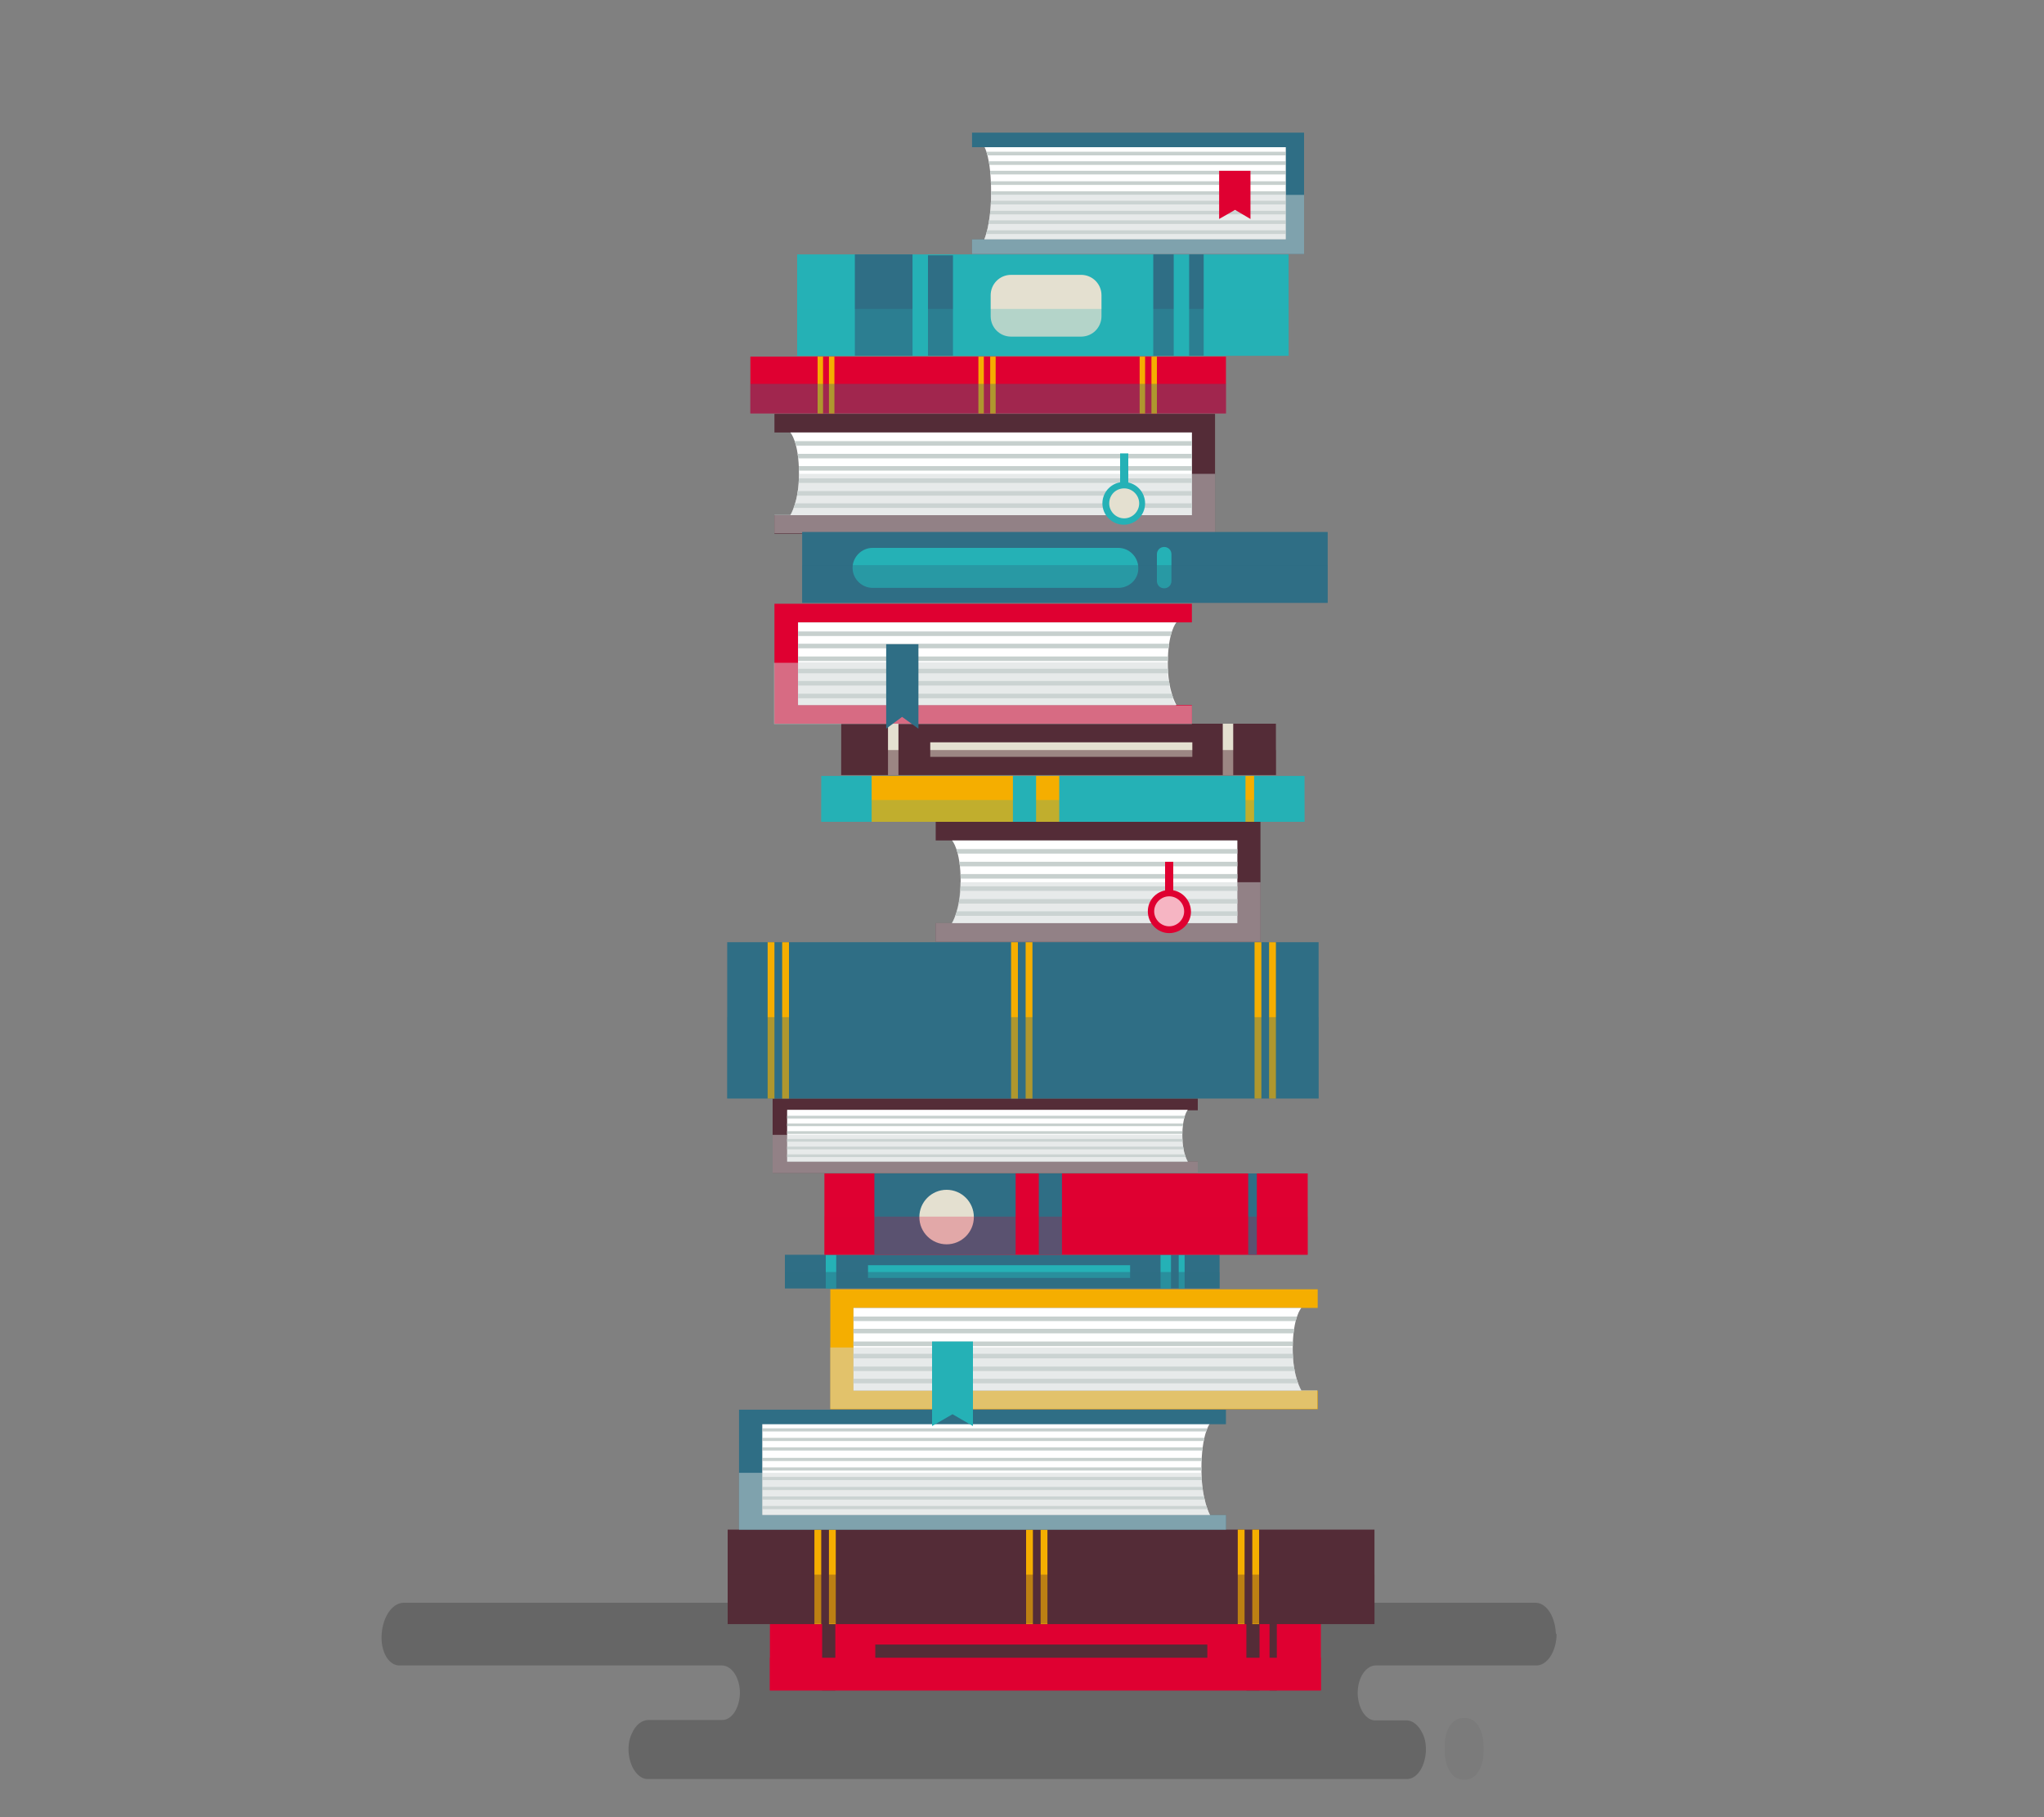 <?xml version="1.0" encoding="utf-8"?>
<!-- Generator: Adobe Illustrator 22.1.0, SVG Export Plug-In . SVG Version: 6.00 Build 0)  -->
<svg version="1.1" id="Layer_1" xmlns="http://www.w3.org/2000/svg" xmlns:xlink="http://www.w3.org/1999/xlink" x="0px" y="0px"
	 viewBox="0 0 450 400" style="enable-background:new 0 0 450 400;" xml:space="preserve">
<rect x="0" y="0" width="450" height="400" fill="#808080" stroke="none"/>
<style type="text/css">
	.st0{opacity:0.2;}
	.st1{opacity:0.2;enable-background:new    ;}
	.st2{fill:#DF0031;}
	.st3{fill:#542C37;}
	.st4{fill:#2F6E85;}
	.st5{fill:#25B1B6;}
	.st6{opacity:0.5;fill:#2F6E85;enable-background:new    ;}
	.st7{fill:#E4E0D0;}
	.st8{opacity:0.5;fill:#542C37;enable-background:new    ;}
	.st9{fill:#FFFFFF;}
	.st10{clip-path:url(#SVGID_2_);}
	.st11{fill:#C7D0CE;}
	.st12{opacity:0.5;fill:#D0D7D7;enable-background:new    ;}
	.st13{clip-path:url(#SVGID_4_);}
	.st14{clip-path:url(#SVGID_6_);}
	.st15{fill:#F6B5C3;}
	.st16{clip-path:url(#SVGID_8_);}
	.st17{fill:#F5AE00;}
	.st18{opacity:0.35;fill:#542C37;enable-background:new    ;}
	.st19{opacity:0.35;fill:#2F6E85;enable-background:new    ;}
	.st20{fill:none;}
	.st21{clip-path:url(#SVGID_10_);}
	.st22{clip-path:url(#SVGID_12_);}
	.st23{opacity:0.25;fill:#DF0031;enable-background:new    ;}
	.st24{opacity:0.25;fill:#25B1B6;enable-background:new    ;}
	.st25{clip-path:url(#SVGID_14_);}
</style>
<g id="_Group_" class="st0">
	<path id="_Path_" d="M342.5,359.1c-0.3-3.6-2.2-6.4-4.6-6.3H88.9c-2.7,0-4.9,3.5-4.9,7.7c0,3.4,1.7,6.1,3.9,6.1h71
		c2.2,0,4,2.7,4,6.1c-0.1,3.3-1.8,6-4,5.9c0,0,0,0,0,0h-16.1c-1.5,0-2.9,1.1-3.7,3c-0.6,1.2-0.8,2.7-0.7,4.2
		c0.3,3.4,2.2,5.9,4.3,5.8h166.9c2.2,0.1,4-2.4,4.3-5.8c0.1-1.5-0.1-3-0.7-4.2c-0.9-1.9-2.3-3-3.7-2.9h-6.6c-2.1,0.1-3.9-2.5-4-5.9
		c0,0,0-0.1,0-0.1c0-3.4,1.8-6.1,4-6.1c0,0,0,0,0,0h35.2c2.5,0.1,4.5-3,4.6-6.8C342.5,359.6,342.5,359.3,342.5,359.1z"/>
	<path id="_Rectangle_" class="st1" d="M321.9,378.2h0.9c2.1,0,3.8,2.7,3.8,6v1.5c0,3.3-1.7,6-3.8,6h-0.9c-2.1,0-3.8-2.7-3.8-6v-1.5
		C318,380.9,319.8,378.2,321.9,378.2z"/>
</g>
<title>bg-history-3</title>
<g>
	<g id="Layer_1_1_">
		<rect x="169.5" y="357.4" class="st2" width="121.3" height="14.7"/>
		<rect x="181" y="357.4" class="st3" width="2.9" height="14.7"/>
		<rect x="274.4" y="357.4" class="st3" width="2.9" height="14.7"/>
		<rect x="279.5" y="357.4" class="st3" width="1.6" height="14.7"/>
		<rect x="192.7" y="362" class="st3" width="73.1" height="5.6"/>
		<rect x="169.5" y="364.9" class="st2" width="121.3" height="7.2"/>
		<rect x="172.8" y="276.2" class="st4" width="95.7" height="7.4"/>
		<rect x="181.8" y="276.2" class="st5" width="2.3" height="7.4"/>
		<rect x="255.5" y="276.2" class="st5" width="2.3" height="7.4"/>
		<rect x="259.5" y="276.2" class="st5" width="1.3" height="7.4"/>
		<rect x="191.1" y="278.5" class="st5" width="57.7" height="2.8"/>
		<rect x="172.8" y="280" class="st6" width="95.7" height="3.6"/>
		<rect x="185.2" y="159.3" class="st3" width="95.7" height="11.3"/>
		<rect x="195.5" y="159.3" class="st7" width="2.3" height="11.3"/>
		<rect x="269.2" y="159.3" class="st7" width="2.3" height="11.3"/>
		<rect x="204.8" y="163.4" class="st7" width="57.7" height="3.2"/>
		<rect x="185.2" y="165.1" class="st8" width="95.7" height="5.5"/>
		<polygon class="st2" points="262.4,132.9 262.4,137 175.7,137 175.7,155.2 262.4,155.2 262.4,159.3 170.5,159.3 170.5,132.9 		"/>
		<path class="st9" d="M175.7,155.2h83.3c0,0-1.9-3-1.9-9.1c0-7.1,1.9-9.1,1.9-9.1h-83.3V155.2z"/>
		<g>
			<defs>
				<path id="SVGID_1_" d="M175.7,155.2h83.3c0,0-1.9-3-1.9-9.1c0-7.1,1.9-9.1,1.9-9.1h-83.3V155.2z"/>
			</defs>
			<clipPath id="SVGID_2_">
				<use xlink:href="#SVGID_1_"  style="overflow:visible;"/>
			</clipPath>
			<g class="st10">
				<rect x="174.2" y="139" class="st11" width="85.2" height="1"/>
				<rect x="174.2" y="141.7" class="st11" width="85.2" height="1"/>
				<rect x="174.2" y="144.5" class="st11" width="85.2" height="1"/>
				<rect x="174.2" y="147.2" class="st11" width="85.2" height="1"/>
				<rect x="174.2" y="149.9" class="st11" width="85.2" height="1"/>
				<rect x="174.2" y="152.7" class="st11" width="85.2" height="1"/>
			</g>
		</g>
		<path class="st12" d="M175.7,145.8v9.4l0,0V145.8H257c0,0.1,0,0.2,0,0.4c0,6.1,1.9,9.1,1.9,9.1h3.5v4.1h-92v-13.5H175.7z"/>
		<polygon class="st4" points="195.1,160.4 198.6,157.8 202.2,160.4 202.2,151.1 202.2,141.8 198.6,141.8 195.1,141.8 195.1,151.1 
					"/>
		<polygon class="st3" points="263.7,241.8 263.7,244.4 173.3,244.4 173.3,255.7 263.7,255.7 263.7,258.2 170.1,258.2 170.1,241.8 
					"/>
		<path class="st9" d="M173.3,255.7h88.2c0,0-1.2-1.8-1.2-5.7c0-4.4,1.2-5.7,1.2-5.7h-88.2L173.3,255.7L173.3,255.7z"/>
		<g>
			<defs>
				<path id="SVGID_3_" d="M173.3,255.7h88.2c0,0-1.2-1.8-1.2-5.7c0-4.4,1.2-5.7,1.2-5.7h-88.2L173.3,255.7L173.3,255.7z"/>
			</defs>
			<clipPath id="SVGID_4_">
				<use xlink:href="#SVGID_3_"  style="overflow:visible;"/>
			</clipPath>
			<g class="st13">
				<rect x="172.4" y="245.6" class="st11" width="89.4" height="0.6"/>
				<rect x="172.4" y="247.3" class="st11" width="89.4" height="0.6"/>
				<rect x="172.4" y="249" class="st11" width="89.4" height="0.6"/>
				<rect x="172.4" y="250.7" class="st11" width="89.4" height="0.6"/>
				<rect x="172.4" y="252.4" class="st11" width="89.4" height="0.6"/>
				<rect x="172.4" y="254.1" class="st11" width="89.4" height="0.6"/>
			</g>
		</g>
		<path class="st12" d="M173.3,249.8v5.9l0,0V249.8h87c0,0.1,0,0.2,0,0.2c0,3.8,1.2,5.7,1.2,5.7h2.2v2.5h-93.6v-8.4H173.3z"/>
		<polygon class="st3" points="206,180.9 206,185 272.4,185 272.4,203.2 206,203.2 206,207.3 277.5,207.3 277.5,180.9 		"/>
		<path class="st9" d="M272.4,203.2h-62.8c0,0,1.9-3,1.9-9.1c0-7.1-1.9-9.1-1.9-9.1h62.8V203.2L272.4,203.2z"/>
		<g>
			<defs>
				<path id="SVGID_5_" d="M272.4,203.2h-62.8c0,0,1.9-3,1.9-9.1c0-7.1-1.9-9.1-1.9-9.1h62.8V203.2L272.4,203.2z"/>
			</defs>
			<clipPath id="SVGID_6_">
				<use xlink:href="#SVGID_5_"  style="overflow:visible;"/>
			</clipPath>
			<g class="st14">
				<rect x="209.1" y="186.9" class="st11" width="64.8" height="1"/>
				<rect x="209.1" y="189.7" class="st11" width="64.8" height="1"/>
				<rect x="209.1" y="192.4" class="st11" width="64.8" height="1"/>
				<rect x="209.1" y="195.1" class="st11" width="64.8" height="1"/>
				<rect x="209.1" y="197.9" class="st11" width="64.8" height="1"/>
				<rect x="209.1" y="200.6" class="st11" width="64.8" height="1"/>
			</g>
		</g>
		<path class="st12" d="M211.4,194.2h66.1v13.1H206v-4.1h3.5C209.6,203.2,211.4,200.3,211.4,194.2z"/>
		<rect x="256.5" y="189.7" class="st2" width="1.8" height="11.1"/>
		<path class="st2" d="M252.7,200.6c0,2.6,2.1,4.8,4.7,4.8c2.6,0,4.8-2.1,4.8-4.7c0-2.6-2.1-4.8-4.7-4.8c0,0,0,0,0,0
			C254.8,195.9,252.7,198,252.7,200.6z"/>
		<path class="st15" d="M254.1,200.6c0,1.8,1.5,3.3,3.3,3.3c1.8,0,3.3-1.5,3.3-3.3c0-1.8-1.5-3.3-3.3-3.3l0,0
			C255.6,197.3,254.1,198.8,254.1,200.6z"/>
		<polygon class="st3" points="170.5,91.1 170.5,95.2 262.4,95.2 262.4,113.4 170.5,113.4 170.5,117.5 267.5,117.5 267.5,91.1 		"/>
		<path class="st9" d="M262.4,113.4H174c0,0,1.9-2.9,1.9-9.1c0-7.1-1.9-9.1-1.9-9.1h88.4V113.4z"/>
		<g>
			<defs>
				<path id="SVGID_7_" d="M262.4,113.4H174c0,0,1.9-2.9,1.9-9.1c0-7.1-1.9-9.1-1.9-9.1h88.4V113.4z"/>
			</defs>
			<clipPath id="SVGID_8_">
				<use xlink:href="#SVGID_7_"  style="overflow:visible;"/>
			</clipPath>
			<g class="st16">
				<rect x="173.5" y="97.1" class="st11" width="90.3" height="1"/>
				<rect x="173.5" y="99.9" class="st11" width="90.3" height="1"/>
				<rect x="173.5" y="102.6" class="st11" width="90.3" height="1"/>
				<rect x="173.5" y="105.3" class="st11" width="90.3" height="1"/>
				<rect x="173.5" y="108.1" class="st11" width="90.3" height="1"/>
				<rect x="173.5" y="110.8" class="st11" width="90.3" height="1"/>
			</g>
		</g>
		<path class="st12" d="M175.9,104.3h91.6v13.1h-97v-4.1h3.5C174,113.4,175.9,110.4,175.9,104.3z"/>
		<rect x="246.6" y="99.8" class="st5" width="1.8" height="11.1"/>
		<circle class="st5" cx="247.4" cy="110.8" r="4.7"/>
		<path class="st7" d="M244.2,110.8c0,1.8,1.5,3.3,3.3,3.3c1.8,0,3.3-1.5,3.3-3.3s-1.5-3.3-3.3-3.3
			C245.6,107.5,244.2,109,244.2,110.8L244.2,110.8z"/>
		<rect x="160.2" y="336.7" class="st3" width="142.4" height="20.8"/>
		<rect x="179.3" y="336.7" class="st17" width="1.5" height="20.8"/>
		<rect x="182.5" y="336.7" class="st17" width="1.5" height="20.8"/>
		<rect x="225.9" y="336.7" class="st17" width="1.5" height="20.8"/>
		<rect x="229.1" y="336.7" class="st17" width="1.5" height="20.8"/>
		<rect x="272.5" y="336.7" class="st17" width="1.5" height="20.8"/>
		<rect x="275.7" y="336.7" class="st17" width="1.5" height="20.8"/>
		<rect x="160.2" y="346.6" class="st18" width="142.4" height="10.8"/>
		<rect x="160.1" y="207.4" class="st4" width="130.2" height="34.4"/>
		<rect x="169" y="207.4" class="st17" width="1.5" height="34.4"/>
		<rect x="172.2" y="207.4" class="st17" width="1.5" height="34.4"/>
		<rect x="222.6" y="207.4" class="st17" width="1.5" height="34.4"/>
		<rect x="225.8" y="207.4" class="st17" width="1.5" height="34.4"/>
		<rect x="276.2" y="207.4" class="st17" width="1.5" height="34.4"/>
		<rect x="279.4" y="207.4" class="st17" width="1.5" height="34.4"/>
		<rect x="160.1" y="223.9" class="st19" width="130.2" height="17.9"/>
		<rect x="165.2" y="78.5" class="st2" width="104.7" height="12.5"/>
		<rect x="180" y="78.5" class="st17" width="1.2" height="12.5"/>
		<rect x="182.5" y="78.5" class="st17" width="1.2" height="12.5"/>
		<rect x="215.4" y="78.5" class="st17" width="1.2" height="12.5"/>
		<rect x="218" y="78.5" class="st17" width="1.2" height="12.5"/>
		<rect x="250.9" y="78.5" class="st17" width="1.2" height="12.5"/>
		<rect x="253.5" y="78.5" class="st17" width="1.2" height="12.5"/>
		<rect x="165.2" y="84.5" class="st19" width="104.7" height="6.5"/>
		<path class="st9" d="M167.8,333.5h98.6c0,0-1.9-3.3-1.9-10.1c0-7.9,1.9-10.1,1.9-10.1h-98.6V333.5z"/>
		<path class="st20" d="M167.8,333.5h98.6c0,0-3.2-3.3-3.2-10.1c0-7.9,3.2-10.1,3.2-10.1h-98.6V333.5z"/>
		<g>
			<defs>
				<path id="SVGID_9_" d="M167.8,333.5h98.6c0,0-1.9-3.3-1.9-10.1c0-7.9,1.9-10.1,1.9-10.1h-98.6V333.5z"/>
			</defs>
			<clipPath id="SVGID_10_">
				<use xlink:href="#SVGID_9_"  style="overflow:visible;"/>
			</clipPath>
			<g class="st21">
				<rect x="166.4" y="320.9" class="st11" width="100.5" height="0.7"/>
				<rect x="166.4" y="323" class="st11" width="100.5" height="0.7"/>
				<rect x="166.4" y="325.1" class="st11" width="100.5" height="0.7"/>
				<rect x="166.4" y="327.3" class="st11" width="100.5" height="0.7"/>
				<rect x="166.4" y="329.4" class="st11" width="100.5" height="0.7"/>
				<rect x="166.4" y="331.5" class="st11" width="100.5" height="0.7"/>
				<rect x="166.4" y="314.4" class="st11" width="100.5" height="0.7"/>
				<rect x="166.4" y="316.5" class="st11" width="100.5" height="0.7"/>
				<rect x="166.4" y="318.6" class="st11" width="100.5" height="0.7"/>
			</g>
		</g>
		<polygon class="st4" points="269.9,310.3 269.9,313.5 167.8,313.5 167.8,333.5 269.9,333.5 269.9,336.7 162.7,336.7 162.7,310.3 
					"/>
		<path class="st12" d="M167.8,333.5h98.6c0,0-1.8-3-1.9-9.3h-96.7L167.8,333.5z"/>
		<polygon class="st12" points="167.8,324.2 162.7,324.2 162.7,336.7 269.9,336.7 269.9,333.5 167.8,333.5 		"/>
		<polygon class="st17" points="290.1,283.8 290.1,287.9 187.9,287.9 187.9,306.1 290.1,306.1 290.1,310.2 182.8,310.2 182.8,283.8 
					"/>
		<path class="st9" d="M187.9,306.1h98.6c0,0-1.9-3-1.9-9.1c0-7.1,1.9-9.1,1.9-9.1h-98.6V306.1z"/>
		<g>
			<defs>
				<path id="SVGID_11_" d="M187.9,306.1h98.6c0,0-1.9-3-1.9-9.1c0-7.1,1.9-9.1,1.9-9.1h-98.6V306.1z"/>
			</defs>
			<clipPath id="SVGID_12_">
				<use xlink:href="#SVGID_11_"  style="overflow:visible;"/>
			</clipPath>
			<g class="st22">
				<rect x="186.5" y="289.8" class="st11" width="100.5" height="1"/>
				<rect x="186.5" y="292.5" class="st11" width="100.5" height="1"/>
				<rect x="186.5" y="295.3" class="st11" width="100.5" height="1"/>
				<rect x="186.5" y="298" class="st11" width="100.5" height="1"/>
				<rect x="186.5" y="300.8" class="st11" width="100.5" height="1"/>
				<rect x="186.5" y="303.5" class="st11" width="100.5" height="1"/>
			</g>
		</g>
		<path class="st12" d="M187.9,296.6v9.4l0,0V296.6h96.7c0,0.1,0,0.2,0,0.3c0,6.1,1.9,9.1,1.9,9.1h3.5v4.1H182.8v-13.5H187.9z"/>
		<polygon class="st5" points="205.2,313.9 209.7,311.3 214.2,313.9 214.2,304.6 214.2,295.3 209.7,295.3 205.2,295.3 205.2,304.6 
					"/>
		<rect x="181.5" y="258.3" class="st2" width="106.4" height="17.9"/>
		<rect x="192.5" y="258.3" class="st4" width="31.1" height="17.9"/>
		<rect x="228.7" y="258.3" class="st4" width="5.1" height="17.9"/>
		<rect x="274.8" y="258.3" class="st4" width="1.9" height="17.9"/>
		<circle class="st7" cx="208.4" cy="267.9" r="6"/>
		<rect x="181.5" y="267.8" class="st23" width="106.4" height="8.4"/>
		<rect x="180.8" y="170.8" class="st5" width="106.4" height="10.1"/>
		<rect x="191.9" y="170.8" class="st17" width="31.1" height="10.1"/>
		<rect x="228.1" y="170.8" class="st17" width="5.1" height="10.1"/>
		<rect x="274.2" y="170.8" class="st17" width="1.9" height="10.1"/>
		<rect x="180.8" y="176.1" class="st24" width="106.4" height="4.8"/>
		<rect x="176.6" y="117.1" class="st4" width="115.7" height="15.6"/>
		<path class="st5" d="M246.2,129.4h-54.1c-2.4,0-4.4-2-4.4-4.4l0,0c0-2.4,2-4.4,4.4-4.4h54.1c2.4,0,4.4,2,4.4,4.4l0,0
			C250.7,127.4,248.7,129.4,246.2,129.4z"/>
		<path class="st5" d="M256.3,129.5L256.3,129.5c-0.9,0-1.6-0.7-1.6-1.6v-5.9c0-0.9,0.7-1.6,1.6-1.6l0,0c0.9,0,1.6,0.7,1.6,1.6v5.9
			C257.9,128.8,257.2,129.5,256.3,129.5z"/>
		<rect x="176.6" y="124.4" class="st19" width="115.7" height="8.3"/>
		<rect x="175.5" y="56" class="st5" width="108.2" height="22.3"/>
		<path class="st7" d="M222.6,60.5h15.4c2.5,0,4.5,2,4.5,4.5v4.6c0,2.5-2,4.5-4.5,4.5h-15.4c-2.5,0-4.5-2-4.5-4.5V65
			C218.1,62.5,220.1,60.5,222.6,60.5z"/>
		<rect x="188.2" y="56" class="st4" width="12.7" height="22.3"/>
		<rect x="204.3" y="56.2" class="st4" width="5.5" height="22.1"/>
		<rect x="253.9" y="56" class="st4" width="4.5" height="22.3"/>
		<rect x="261.8" y="56" class="st4" width="3.2" height="22.3"/>
		<rect x="175.5" y="68" class="st24" width="108.2" height="10.4"/>
		<path class="st9" d="M283.1,52.7h-66.4c0,0,1.5-3.3,1.5-10.2c0-8-1.5-10.2-1.5-10.2h66.4V52.7z"/>
		<path class="st20" d="M283.1,52.7h-66.4c0,0,2.5-3.3,2.5-10.2c0-8-2.5-10.2-2.5-10.2h66.4V52.7z"/>
		<g>
			<defs>
				<path id="SVGID_13_" d="M283.1,52.7h-66.4c0,0,1.5-3.3,1.5-10.2c0-8-1.5-10.2-1.5-10.2h66.4V52.7z"/>
			</defs>
			<clipPath id="SVGID_14_">
				<use xlink:href="#SVGID_13_"  style="overflow:visible;"/>
			</clipPath>
			<g class="st25">
				<rect x="216.3" y="39.9" class="st11" width="67.9" height="0.8"/>
				<rect x="216.3" y="42.1" class="st11" width="67.9" height="0.8"/>
				<rect x="216.3" y="44.2" class="st11" width="67.9" height="0.8"/>
				<rect x="216.3" y="46.4" class="st11" width="67.9" height="0.8"/>
				<rect x="216.3" y="48.5" class="st11" width="67.9" height="0.8"/>
				<rect x="216.3" y="50.7" class="st11" width="67.9" height="0.8"/>
				<rect x="216.3" y="33.4" class="st11" width="67.9" height="0.8"/>
				<rect x="216.3" y="35.5" class="st11" width="67.9" height="0.8"/>
				<rect x="216.3" y="37.6" class="st11" width="67.9" height="0.8"/>
			</g>
		</g>
		<polygon class="st4" points="214,29.2 214,32.4 283.1,32.4 283.1,52.7 214,52.7 214,55.9 287.1,55.9 287.1,29.2 		"/>
		<path class="st12" d="M283.1,52.7h-66.4c0,0,1.4-3.2,1.5-9.8h64.9V52.7z"/>
		<polygon class="st12" points="283.1,42.9 287.1,42.9 287.1,55.9 214,55.9 214,52.7 283.1,52.7 		"/>
		<polygon class="st2" points="275.3,48.2 271.9,46.2 268.4,48.2 268.4,40.9 268.4,37.6 271.9,37.6 275.3,37.6 275.3,40.9 		"/>
	</g>
</g>
</svg>
